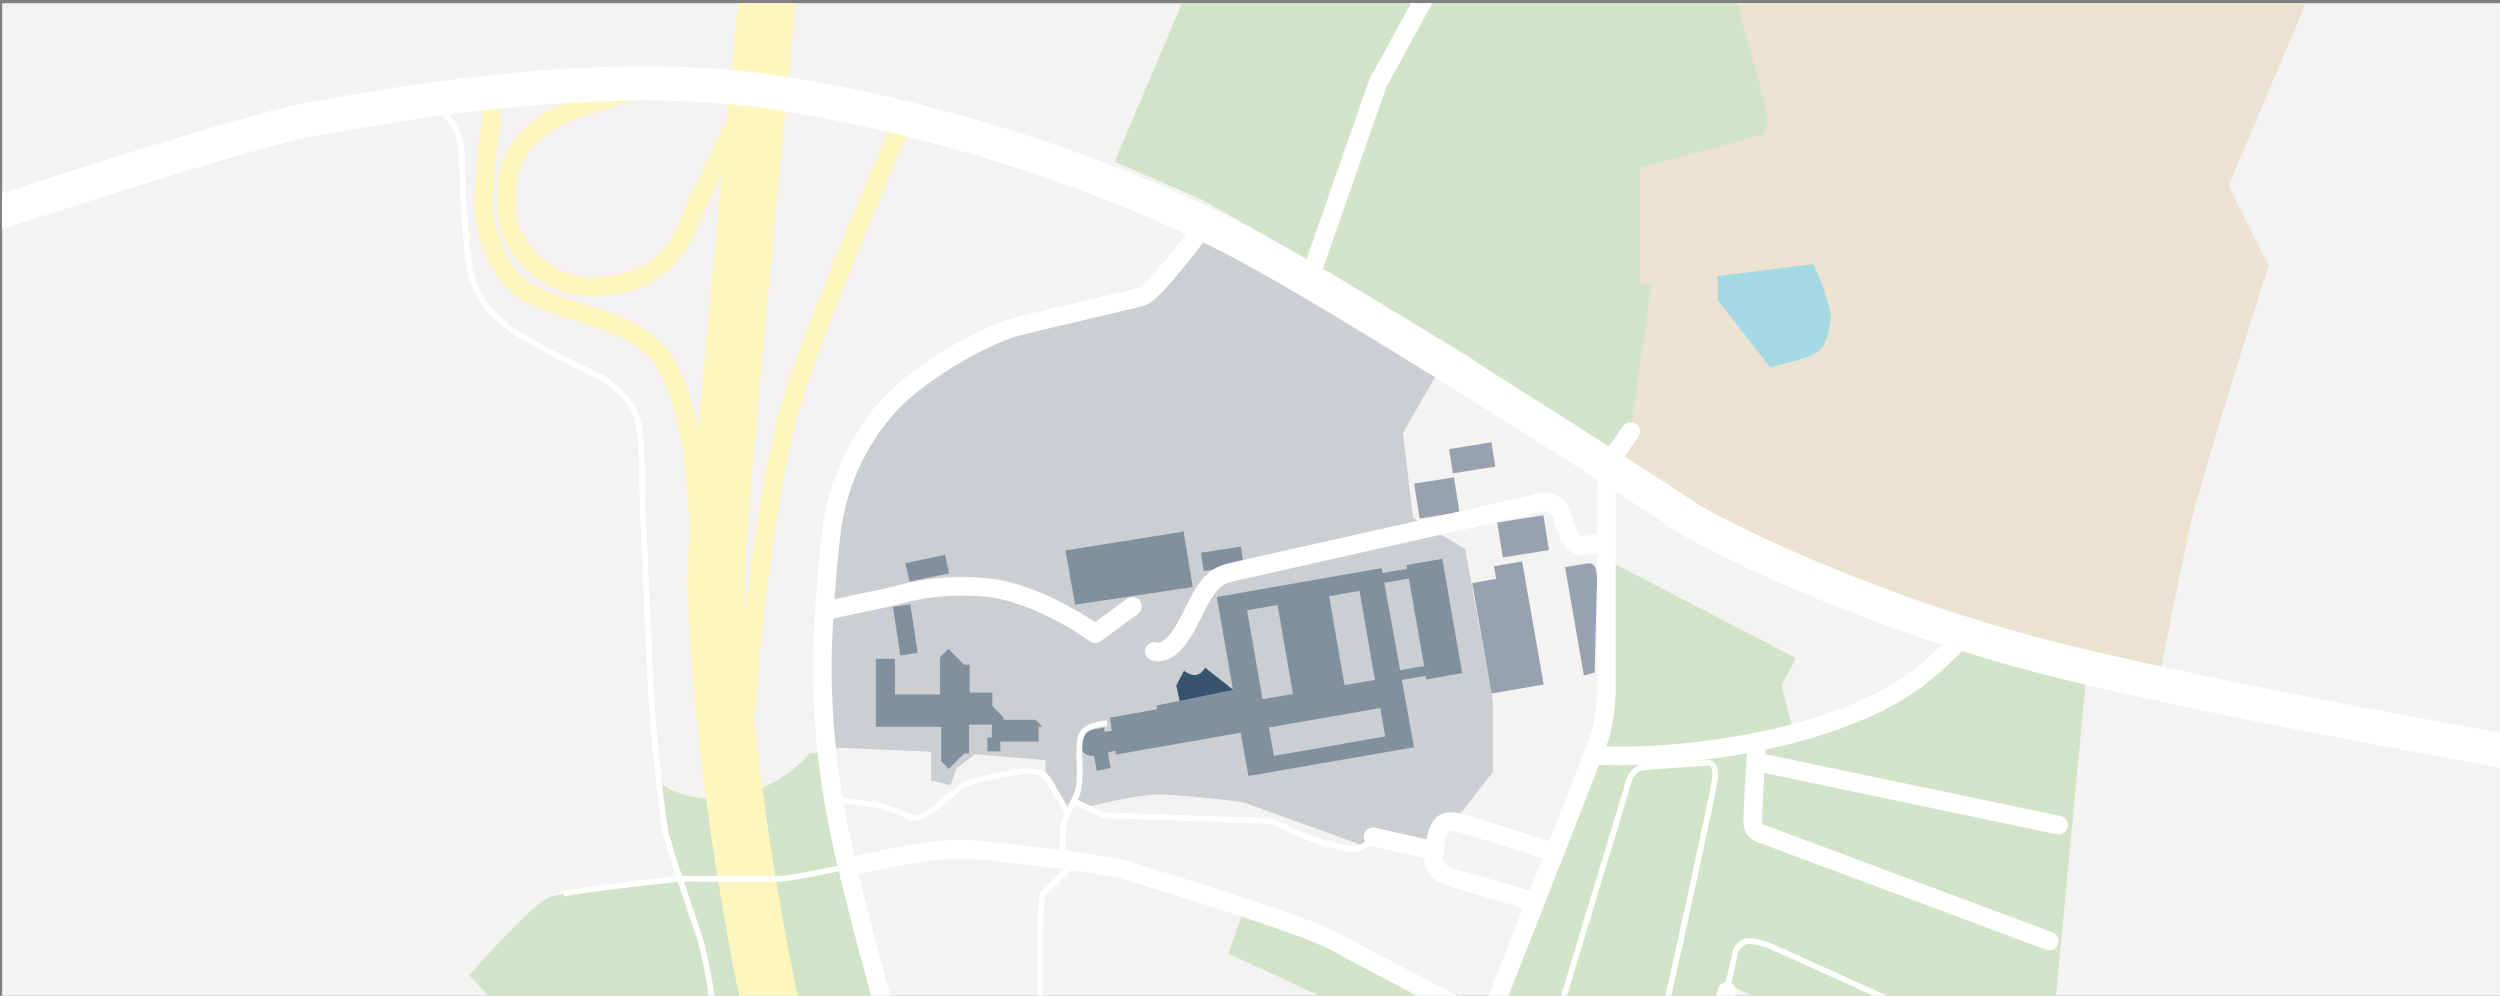 <svg xmlns="http://www.w3.org/2000/svg" xmlns:xlink="http://www.w3.org/1999/xlink" viewBox="0 0 4962.67 1976.52"><rect x="0" y="0" width="4962.67" height="1976.52" fill="#808080" stroke="none"/><defs><style>.cls-1,.cls-10,.cls-11,.cls-12,.cls-13,.cls-14,.cls-15,.cls-16{fill:none;}.cls-2{clip-path:url(#clip-path);}.cls-3{fill:#f4f3f1;}.cls-4{fill:#ece2d0;}.cls-5{fill:#d2e4c8;}.cls-6{fill:#a4d8e5;}.cls-7{fill:#cbcfd1;}.cls-8,.cls-9{fill:#38536e;}.cls-8{opacity:0.5;}.cls-10,.cls-11{stroke:#fff6be;}.cls-10,.cls-11,.cls-12,.cls-13,.cls-16{stroke-miterlimit:10;}.cls-10{stroke-width:113.49px;}.cls-11,.cls-13,.cls-14,.cls-15{stroke-width:36.88px;}.cls-12,.cls-13,.cls-14,.cls-15,.cls-16{stroke:#fff;}.cls-12{stroke-width:11.35px;}.cls-14{stroke-linecap:round;}.cls-14,.cls-15{stroke-linejoin:round;}.cls-16{stroke-width:68.09px;}</style><clipPath id="clip-path"><rect class="cls-1" x="4.29" y="6.34" width="4958.37" height="1970.17"/></clipPath></defs><g id="Tags"><g class="cls-2"><rect id="Hintergrund" class="cls-3" x="4.29" y="6.34" width="4969.8" height="1976.77"/><path class="cls-4" d="M4551.6-130.53l-39.71,85.08,70.9,38.21L4424,368.61l79.41,158.82s-133.29,414.05-158.81,530.33-62.39,309.12-62.39,309.12-340.33-93.59-419.73-116.28-329-113.43-462.27-195.68-201.36-133.29-201.36-133.29L3176.14,643.7l11.34-700.49Z"/><path class="cls-5" d="M2374.29-59.26,2212.57,320.91l175.9,76.6L2618.28,528,2919,709.6l278,195.76,39.72-48.23,42.56-292.23h-22.7V332.26l204.28-53.91L3497.79,267s14-3.05,9.28-39.83S3447.61,6.34,3447.61,6.34l-41.46-59.25.78-61Z"/><path class="cls-5" d="M1312.32,1556.49s58.4,43.79,151.82,23.36,143.06-84.67,143.06-84.67h33.58s46.71,258.38,54,299.26,111,385.79,111,385.79l-532.83-31.06-125.55-112.4-132.84-11.68-83.21-89S1058,1790.15,1093,1779.94s257.25-33.68,257.25-33.68-24.53-75.46-27.45-100.28S1312.32,1556.49,1312.32,1556.49Z"/><path class="cls-5" d="M2471,1800.65,2438.34,1893l451.83,208.86,414.88,180.44,127.88-326.79,82.41,38.36s191.81,76.73,196.07,76.73h360.9l69.62-733.15-251.49-69.63s-25.58,54-136.4,112.25-191.81,82.41-191.81,82.41l-25.58-102.3,28.42-54L3190,1111.54l-5.69,308.32s-16.39,32.12-36.94,109.41c-12,45.29-190.39,508.66-190.39,508.66l-308.32-164.82Z"/><path class="cls-6" d="M2801.54,767.9l-103.08-82.69L2481,575.34s-11.33-17-51,0-46.44,30.58-53.24,37.38-17,34-6.8,45.31,15.86,30.58,15.86,30.58-31.72,55.5-37.38,72.49-20.39,71.37-27.18,79.3S2302,859.65,2302,859.65H2194.4L2069.8,978.59s-17,34,14.73,61.16,41.91,30.59,78.16,21.53,56.63-22.66,72.49-46.44,68-106.48,91.75-124.61,48.71-18.52,61.17-18.32,39.64-16.79,60-63.23,34-80.42,29.45-95.15S2464,695.41,2464,695.41V672.75l15.86-9.06s29.45,6.8,47.57,32.85,22.66,70.23,51,81.56,128,26,128,26l41.91,47.57Z"/><path class="cls-6" d="M3409.82,548.15l190.29-23.78s36.25,82.68,34,106.47-6.79,43-15.85,56.64-22.66,19.25-45.31,26-58.9,15.86-58.9,15.86L3409.82,595.73Z"/><path class="cls-7" d="M2374.24,470.53,2608,574l248.76,160.28-71.79,125.21,20,168.62,103.51,61.78,55.09,302.18v140.24l-71.79,91.83s-31.72,8.34-36.73,21.7-10,41.74-10,41.74l-130.23-18.36-11.69,8.34-235.4-85.15s-130.22-16.69-175.3-15-136.9,25-136.9,25l-20-8.35-13.35,16.7L2075.39,1539v-30l-140.24-11.69-36.73,28.38-11.69,33.4-38.39-10v-56.76l-193.67-8.35s-20-150.26-10-272.14,26.71-237.07,56.77-290.49S1835,741,1886.73,716,2052,647.5,2150.52,627.47s152.44-46.57,179.32-91.4C2356.83,491.05,2374.24,470.53,2374.24,470.53Z"/><polygon class="cls-8" points="2114.86 1092.66 2349.53 1055.16 2367.68 1165.24 2134.21 1200.32 2114.86 1092.66"/><polygon class="cls-8" points="1797.03 1118.11 1875.93 1101.21 1884.04 1138.22 1805.51 1154.27 1797.03 1118.11"/><polygon class="cls-8" points="1738.56 1307.96 1738.56 1442.73 1868.38 1442.73 1868.38 1511.35 1883.37 1526.33 1913.99 1495.7 1923.64 1495.7 1923.64 1438.45 1968.92 1438.45 1968.92 1463.74 1959.93 1463.74 1959.93 1491.38 1985.56 1491.38 1985.56 1472.07 2061.79 1472.07 2061.79 1442.73 2069.11 1442.73 2055.8 1428.79 1991.89 1428.79 1991.89 1423.8 1969.91 1401.83 1969.91 1374.87 1924.97 1374.87 1924.97 1319.28 1913.66 1319.28 1882.7 1287.99 1866.06 1304.63 1866.06 1378.53 1776.51 1378.53 1776.51 1307.96 1738.56 1307.96"/><rect class="cls-8" x="2386.28" y="1090.82" width="80.09" height="36.97" transform="translate(-138.99 376.67) rotate(-8.63)"/><rect class="cls-8" x="1779.6" y="1201.69" width="34.85" height="97.46" transform="translate(-167.25 283.73) rotate(-8.63)"/><rect class="cls-8" x="2811.98" y="953.58" width="80.09" height="70.04" transform="translate(-119.5 458.11) rotate(-9)"/><rect class="cls-8" x="2977.07" y="1029.71" width="92.75" height="70.04" transform="translate(-129.32 486) rotate(-9)"/><polygon class="cls-8" points="3025.82 1139.22 3025.78 1139.22 3021.41 1114.27 2965.59 1124.06 2969.96 1149.01 2922.4 1157.35 2960.87 1376.78 3064.3 1358.65 3025.82 1139.22"/><path class="cls-8" d="M2863.1,1109.3,2792,1121.68l1.29,7.37-48.85,8.51-1.77-9.82L2415.39,1185l32.19,184.27-55.43-43.76s-3.37,7.94-13,13.85-28.72-7.6-28.72-7.6l-15.21,28.89,6.59,30.59-45.79,9.12.51,7.6-93.08,16.5,3.49,26.21-14.3,2-1-8.13-20.76,3.07s-28.29,3-26.64,28.57c1.77,27.63,27.55,24.4,27.55,24.4l5.43,29.88,27.16-6.33-5-30.34,14-3.62,2.26,7.69,247.19-43.46,15.39,86,328.67-57-24.15-133.62,47.47-8.26,1.24,7.11,71.06-12.37ZM2698.73,1173l30.56,176.6-60.36,10.45-30.55-176.6Zm-223.13,38.35,60.36-10.44,30.56,176.6L2506.16,1388Zm53.19,289.16-9.88-56.42,220.9-38.65,9.88,56.43Zm250.55-170.12L2748,1156.9l48.71-8.49,30.25,173.69Z"/><rect class="cls-8" x="2879.85" y="884.56" width="85.09" height="48.7" transform="translate(-106.19 468.23) rotate(-9)"/><path class="cls-8" d="M3106.76,1125.94l42.44-7.08s12.73-4,17.73,8.49,2.74,43.2,2.74,43.2l-4.24,164.27-21.22,6.24Z"/><path class="cls-9" d="M2350.42,1331.77l-15.21,28.89,6.59,30.59,105.78-22-55.43-43.76S2379.65,1353.52,2350.42,1331.77Z"/><path class="cls-10" d="M1549.85-278.82S1426.44,984.86,1422.18,1125.39s34,625.66,174.48,1157.59"/><path class="cls-11" d="M978.91,204.36s-24.88,185.45-17.34,226,28.85,125.49,100.1,158.17,175.78,47.81,230.32,97.29c99.39,90.17,94.88,379.94,94.88,379.94"/><path class="cls-11" d="M1259.14,180.93s-138.25,34.56-178.83,66.12-79.64,64.62-75.13,165.3S1109,571.14,1173.52,569.63s148.73-17.53,192.31-121.22S1460.5,244,1460.5,244"/><path class="cls-11" d="M1786.59,253.85S1597,690.44,1561.18,834.61c-61.61,247.95-84.15,622.31-84.15,622.31"/><path class="cls-12" d="M1659.33,1589.11s62.42,2.83,99.3,14.18,49.65,19.86,49.65,19.86,13.87,7.66,50-20.62,51.18-45.82,71.66-51.18,85.32-21,111.15-20.48,35.1,6.34,45.83,26.33,34.12,57.52,34.12,57.52"/><path class="cls-12" d="M2197.78,1435.81s-33.88,1.46-47.05,17.06-6.82,60-7.31,74.11.49,37.54-7.31,54.11-23.4,38-25.35,64.84-2.93,61.91-2.93,61.91l20,10.24-57,56.06s-5.85,11.21-5.85,67.28v180.87"/><path class="cls-12" d="M2131.36,1590.34l58.84,28.08,333.51,11.35s60.53,29.32,95.52,40.67,67.18,18.91,79,13.24,27.37-16.08,27.37-16.08"/><path class="cls-12" d="M1675.41,1721.51s-94.57,20.8-123.89,22.7-201.44,0-201.44,0-194.81,20.8-231.7,30.26"/><path class="cls-12" d="M882,228.23s34,18.92,35,86.06S924.51,525.18,940.59,563s37.83,71.88,105.92,110.65,153.2,78.49,153.2,78.49,52.67,37.83,64.64,75.66,10.08,139,10.08,139,16.07,401.93,20.8,456.78,19.86,205.22,27.43,234.54,54.85,170.23,64.31,196.71,30.26,123.88,29.31,175,7.57,104,7.57,104"/><path class="cls-12" d="M3069.38,2093.17l160.77-531.49s5.93-35.19,29.52-38,127.22-9.29,127.22-9.29,22.15-5.72,17.15,32.88c-5.95,45.91-132.89,611.79-132.89,611.79"/><path class="cls-12" d="M3427.63,1968.19l17.86-80.77s7.75-19.29,26.45-19.3c20.72,0,44.31,10.73,44.31,10.73L3980.82,2089"/><path class="cls-13" d="M2383.21,458.13s-93.79,123.94-115.34,130.42-186.06,43.38-250.64,60.3-204.9,94.9-267,172S1661.8,981,1652.7,1040.2s-16.79,176-18.33,208.3-10,179.9,25,367.48,151.86,581.2,151.86,581.2"/><path class="cls-14" d="M2247.83,1203.61,2174.24,1258s-115.31-84.84-223-92.53-161.94,15.4-201,23.08S1645.14,1211,1645.14,1211"/><path class="cls-14" d="M2291.16,1293.09s27.1,12.3,58.79-41.51,42.42-104.12,91.64-115.1S3044.33,1001,3044.33,1001s46.12-19.71,58.43,26.28,21.28,58.89,46.77,54.74,29.85-5.56,29.85-5.56"/><path class="cls-14" d="M3237.08,856.57l-36.48,51.62-11.74,60.47v380.85s3.07,69.66-16.91,123.47-229.1,584.28-229.1,584.28"/><path class="cls-15" d="M1682.11,1721.51s162.91-38.54,229-35.9,292.78,30.42,330.13,43.44,346.23,103.73,418.58,145.24S3262.67,2188,3262.67,2188"/><path class="cls-15" d="M3040.73,1788.14l-154.3-44.85s-43.78-7.48-40.58-43.78,9.62-54.73,16-61.54,16-10,41.65-3.07S3081.31,1691,3081.31,1691"/><line class="cls-14" x1="2725.58" y1="1661.03" x2="2841.05" y2="1687.19"/><path class="cls-15" d="M3162,1499s115.42,9.77,283.76-18.6,272.82-76.5,329.1-111.86c63.62-40,114.65-97.9,114.65-97.9"/><line class="cls-14" x1="4086.49" y1="1637.97" x2="3494.95" y2="1514.04"/><path class="cls-14" d="M4068.05,1868.12,3495,1654.36s-16-4.34-15.67-23.44c1.09-55.31,8.27-158.26,8.27-158.26"/><line class="cls-14" x1="3383.79" y1="2180.23" x2="3427.63" y2="1968.19"/><polyline class="cls-13" points="2599.55 553.77 2681.69 318.07 2735.27 164.87 2907.67 -150.05"/><path class="cls-16" d="M-207.18,488.64S472.25,262,615,237.19s570.83-107.8,924.51-53.69,693.93,178,914.87,292.74,850.38,520.35,890.71,548.69,341.55,184.18,723,281.55,1132.23,224.38,1132.23,224.38"/></g></g></svg>